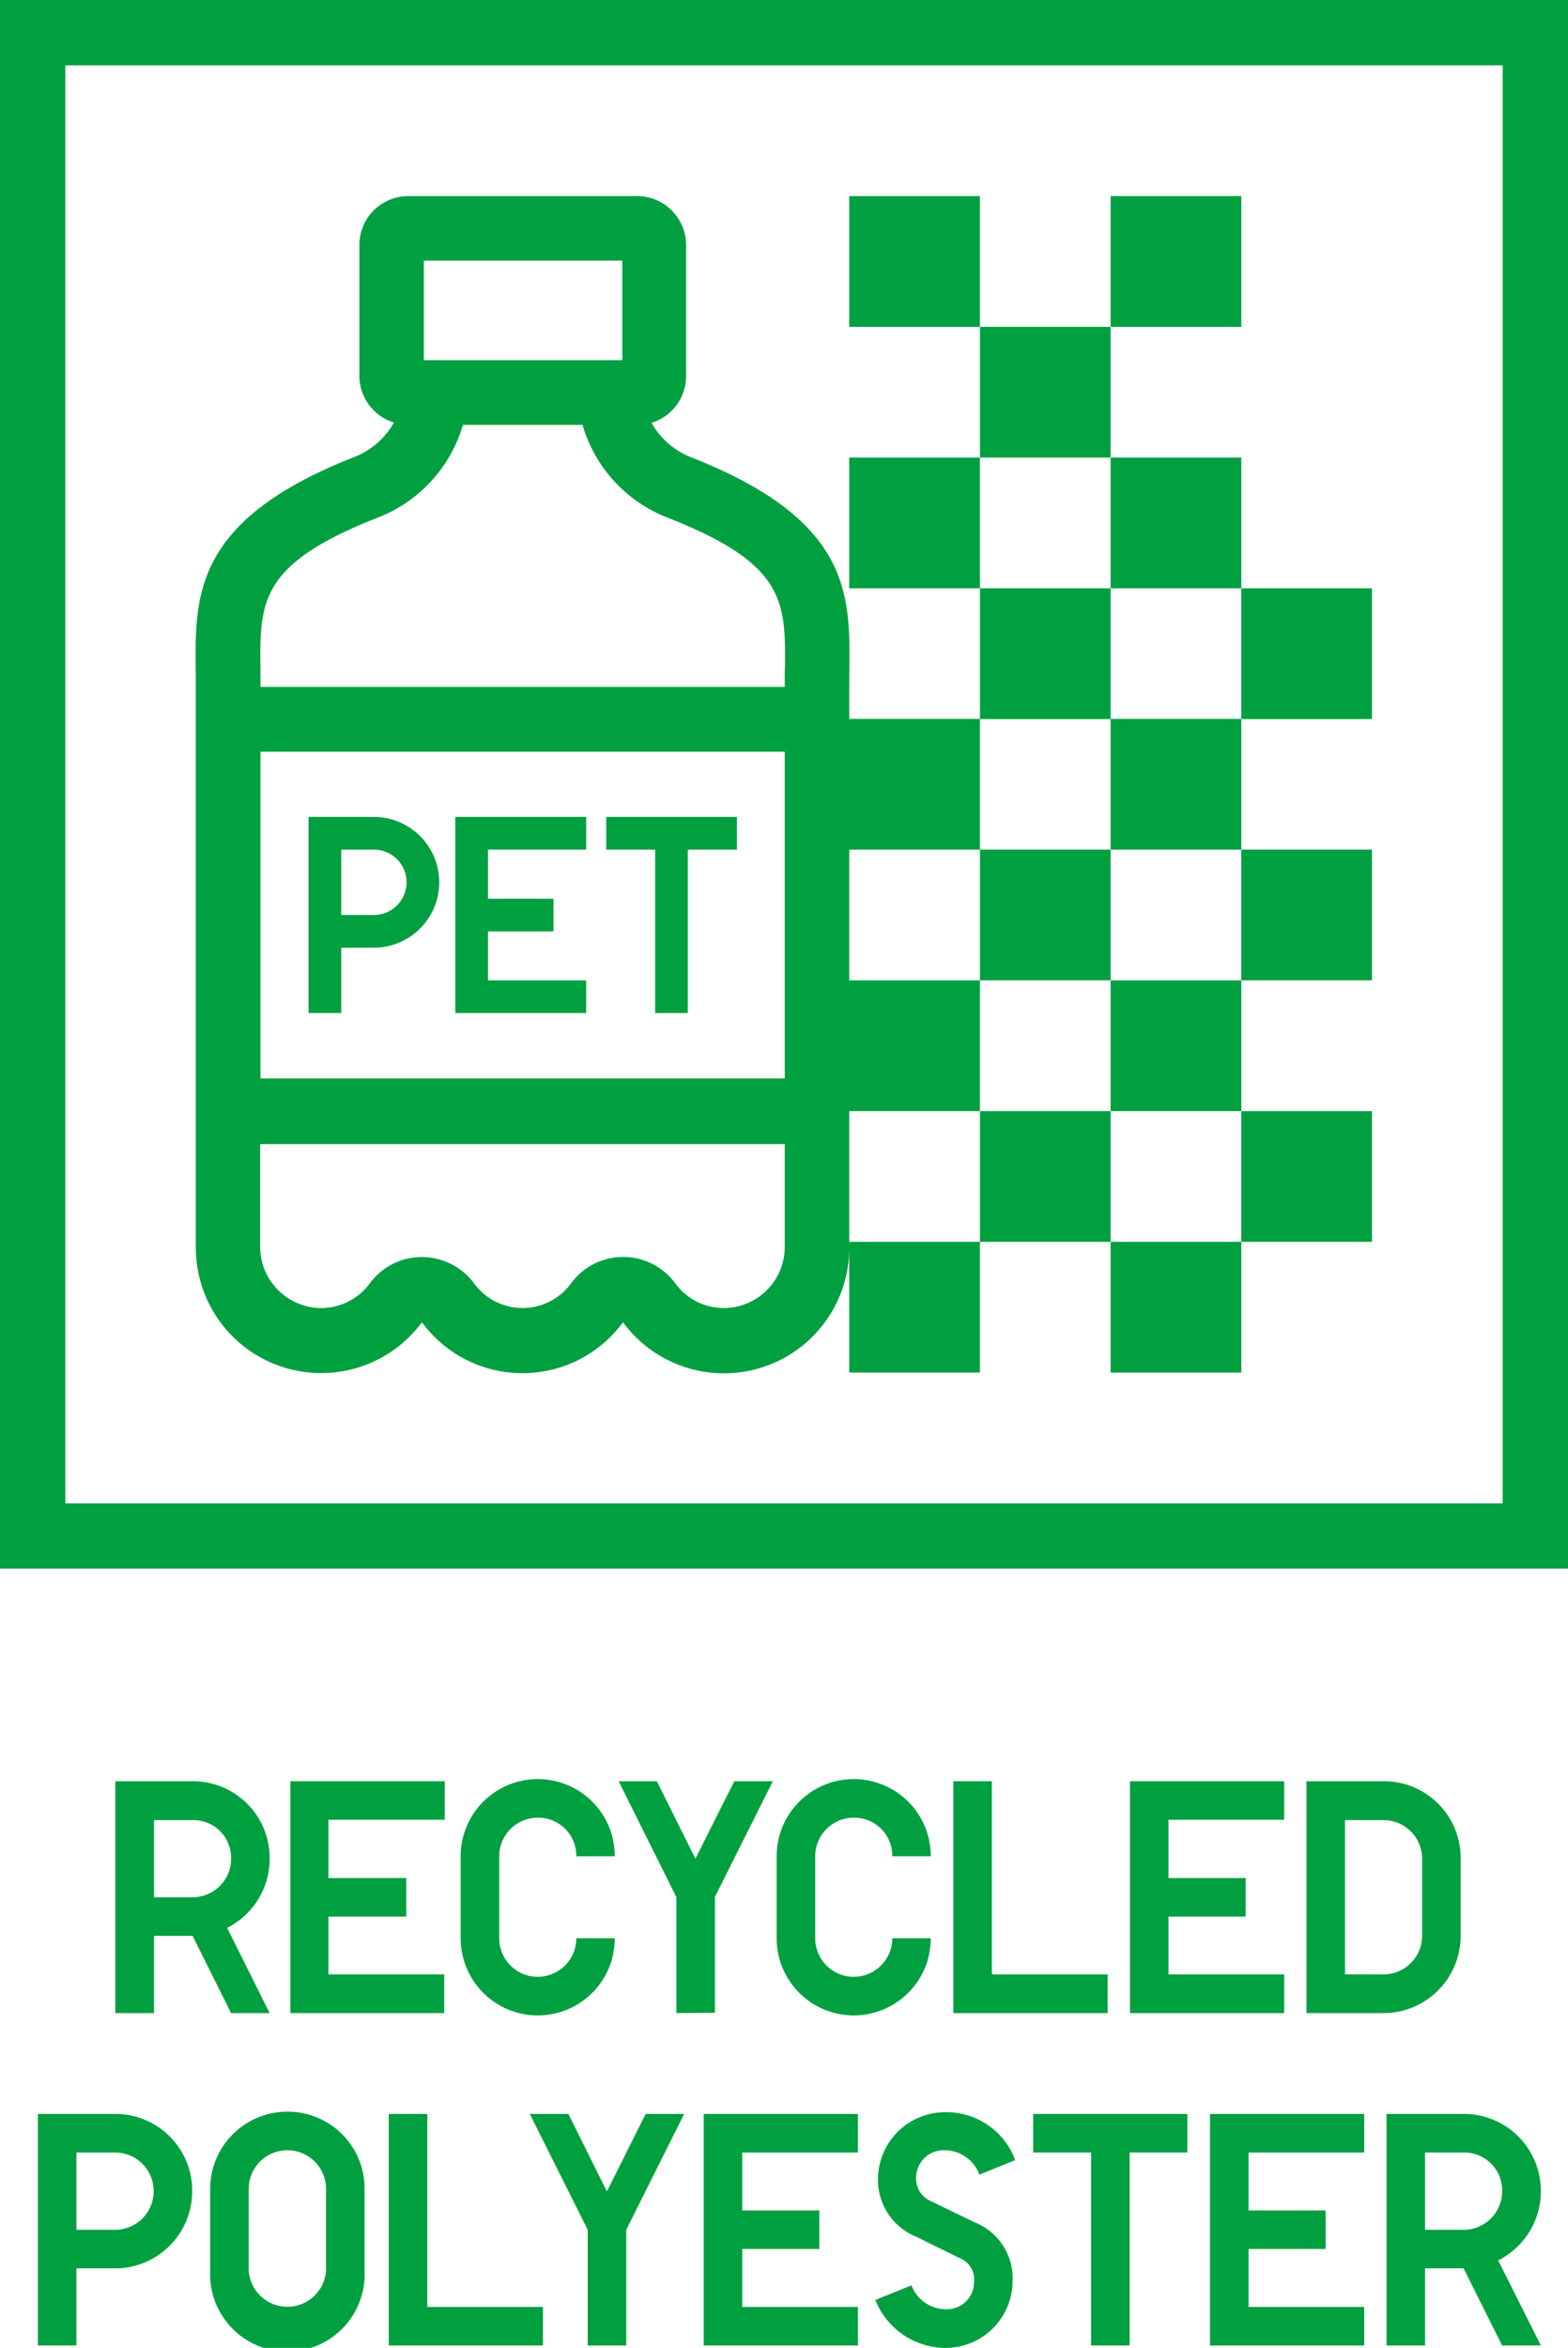 <svg xmlns="http://www.w3.org/2000/svg" viewBox="0 0 90.71 135.77"><defs><style>.cls-1{fill:#00a040;}</style></defs><g id="レイヤー_2" data-name="レイヤー 2"><g id="design"><path class="cls-1" d="M0,0V90.71H90.71V0ZM86.93,86.93H3.78V3.78H86.93Z"/><rect class="cls-1" x="71.81" y="49.13" width="7.56" height="7.56"/><rect class="cls-1" x="56.69" y="49.13" width="7.56" height="7.56"/><rect class="cls-1" x="64.25" y="56.69" width="7.56" height="7.56"/><rect class="cls-1" x="49.13" y="56.69" width="7.56" height="7.56"/><rect class="cls-1" x="64.25" y="41.57" width="7.56" height="7.56"/><rect class="cls-1" x="49.13" y="41.57" width="7.56" height="7.56"/><rect class="cls-1" x="71.81" y="64.25" width="7.56" height="7.56"/><rect class="cls-1" x="56.69" y="64.25" width="7.56" height="7.56"/><rect class="cls-1" x="56.69" y="18.9" width="7.56" height="7.56"/><rect class="cls-1" x="64.25" y="26.46" width="7.56" height="7.56"/><rect class="cls-1" x="49.13" y="26.46" width="7.56" height="7.56"/><rect class="cls-1" x="64.25" y="11.34" width="7.56" height="7.56"/><rect class="cls-1" x="49.13" y="11.34" width="7.56" height="7.56"/><rect class="cls-1" x="71.81" y="34.02" width="7.56" height="7.56"/><rect class="cls-1" x="56.69" y="34.02" width="7.56" height="7.56"/><rect class="cls-1" x="64.25" y="71.81" width="7.56" height="7.56"/><rect class="cls-1" x="49.13" y="71.81" width="7.56" height="7.56"/><path class="cls-1" d="M40,26.45a4.5,4.5,0,0,1-2.31-2,2.82,2.82,0,0,0,2-2.7V14.17a2.83,2.83,0,0,0-2.83-2.83H23.62a2.83,2.83,0,0,0-2.83,2.83v7.56a2.82,2.82,0,0,0,2,2.7,4.51,4.51,0,0,1-2.3,2c-9.92,3.89-9.16,8.59-9.16,13.24h0v3.78h0V62.36h0v3.78h0v6h0a7.25,7.25,0,0,0,13.08,4.32,7.21,7.21,0,0,0,11.63,0A7.25,7.25,0,0,0,49.13,72.1V39.69C49.13,35,49.89,30.34,40,26.45ZM24.52,16.62V15.07H36v5.76H24.52ZM45.4,72.1a3.54,3.54,0,0,1-3.53,3.54,3.49,3.49,0,0,1-2.82-1.45,3.74,3.74,0,0,0-6,0,3.47,3.47,0,0,1-5.64,0,3.77,3.77,0,0,0-3-1.5h0a3.73,3.73,0,0,0-3,1.5,3.51,3.51,0,0,1-2.82,1.45,3.55,3.55,0,0,1-3.54-3.48v-6H45.4Zm0-9.74H15.07V43.47H45.4Zm0-23.64c0,.32,0,.64,0,1H15.07v-1c-.05-3.93-.07-6.1,6.79-8.79a8.22,8.22,0,0,0,4.92-5.36H33.7a8.21,8.21,0,0,0,4.91,5.36C45.47,32.62,45.45,34.78,45.41,38.72Z"/><path class="cls-1" d="M19.74,54.8h1.89a3.78,3.78,0,0,0,0-7.56H17.85V58.58h1.89Zm0-5.67h1.89a1.89,1.89,0,1,1,0,3.78H19.74Z"/><polygon class="cls-1" points="33.91 56.69 28.23 56.69 28.23 53.86 32.02 53.86 32.02 51.97 28.23 51.97 28.23 49.13 33.91 49.13 33.91 47.24 26.34 47.24 26.34 58.58 33.91 58.58 33.91 56.69"/><polygon class="cls-1" points="37.9 58.58 39.79 58.58 39.79 49.13 42.63 49.13 42.63 47.24 35.07 47.24 35.07 49.13 37.9 49.13 37.9 58.58"/><path class="cls-1" d="M15.6,107.48a4.47,4.47,0,0,1-2.46,4l2.46,4.93H13.37l-2.23-4.47H8.91v4.47H6.67V103h4.47A4.44,4.44,0,0,1,15.6,107.48Zm-2.23,0a2.18,2.18,0,0,0-2.23-2.23H8.91v4.46h2.23A2.23,2.23,0,0,0,13.37,107.48Z"/><path class="cls-1" d="M19,108.6H23.5v2.23H19v3.34h6.7v2.24H16.8V103h8.93v2.23H19Z"/><path class="cls-1" d="M31.11,105.11a2.23,2.23,0,0,0-2.23,2.23v4.74a2.23,2.23,0,0,0,4.46,0h2.23a5.77,5.77,0,0,1-.15,1.15,4.46,4.46,0,0,1-8.77-1.15v-4.74a4.46,4.46,0,0,1,8.77-1.15,5.34,5.34,0,0,1,.15,1.15H33.34A2.2,2.2,0,0,0,31.11,105.11Z"/><path class="cls-1" d="M39.13,116.41v-6.7L35.79,103H38l2.23,4.48L42.48,103h2.23l-3.35,6.69v6.7Z"/><path class="cls-1" d="M49.39,105.11a2.23,2.23,0,0,0-2.23,2.23v4.74a2.23,2.23,0,1,0,4.46,0h2.23a5.77,5.77,0,0,1-.15,1.15,4.46,4.46,0,0,1-8.77-1.15v-4.74a4.46,4.46,0,0,1,8.77-1.15,5.34,5.34,0,0,1,.15,1.15H51.62A2.2,2.2,0,0,0,49.39,105.11Z"/><path class="cls-1" d="M57.38,114.17h6.7v2.24H55.15V103h2.23Z"/><path class="cls-1" d="M67.6,108.6h4.46v2.23H67.6v3.34h6.69v2.24H65.37V103h8.92v2.23H67.6Z"/><path class="cls-1" d="M84.5,107.48v4.46A4.47,4.47,0,0,1,80,116.41H75.58V103H80A4.44,4.44,0,0,1,84.5,107.48Zm-2.23,4.46v-4.46A2.23,2.23,0,0,0,80,105.25H77.81v8.92H80A2.23,2.23,0,0,0,82.27,111.94Z"/><path class="cls-1" d="M11.12,126.71a4.46,4.46,0,0,1-4.46,4.46H4.42v4.46H2.19V122.24H6.66A4.44,4.44,0,0,1,11.12,126.71Zm-2.23,0a2.23,2.23,0,0,0-2.23-2.24H4.42v4.47H6.66A2.23,2.23,0,0,0,8.89,126.71Z"/><path class="cls-1" d="M16.62,122.11a4.44,4.44,0,0,1,4.47,4.46v4.73a4.47,4.47,0,1,1-8.93,0v-4.73A4.46,4.46,0,0,1,16.62,122.11Zm0,2.23a2.23,2.23,0,0,0-2.23,2.23v4.73a2.24,2.24,0,0,0,4.47,0v-4.73A2.23,2.23,0,0,0,16.62,124.34Z"/><path class="cls-1" d="M24.72,133.4h6.69v2.23H22.49V122.24h2.23Z"/><path class="cls-1" d="M34,135.63v-6.69l-3.35-6.7h2.23l2.23,4.48,2.24-4.48h2.23l-3.35,6.7v6.69Z"/><path class="cls-1" d="M42.94,127.82H47.4v2.23H42.94v3.35h6.69v2.23H40.71V122.24h8.92v2.23H42.94Z"/><path class="cls-1" d="M54.69,124.34A1.59,1.59,0,0,0,53,125.92a1.41,1.41,0,0,0,.85,1.36l2.54,1.23a3.48,3.48,0,0,1,2.19,3.39,3.88,3.88,0,0,1-3.94,3.87,4.39,4.39,0,0,1-4-2.77l2.09-.85a2.12,2.12,0,0,0,1.94,1.38,1.57,1.57,0,0,0,1.68-1.59,1.32,1.32,0,0,0-.85-1.37L53,129.34A3.55,3.55,0,0,1,50.79,126a3.89,3.89,0,0,1,3.94-3.86,4.24,4.24,0,0,1,4,2.77l-2.07.84A2.15,2.15,0,0,0,54.69,124.34Z"/><path class="cls-1" d="M68.69,124.47H65.35v11.16H63.12V124.47H59.77v-2.23h8.92Z"/><path class="cls-1" d="M72.23,127.82h4.46v2.23H72.23v3.35h6.69v2.23H70V122.24h8.92v2.23H72.23Z"/><path class="cls-1" d="M89.14,126.71a4.48,4.48,0,0,1-2.47,4l2.47,4.92H86.9l-2.23-4.46H82.44v4.46H80.21V122.24h4.46A4.45,4.45,0,0,1,89.14,126.71Zm-2.24,0a2.19,2.19,0,0,0-2.23-2.24H82.44v4.47h2.23A2.23,2.23,0,0,0,86.9,126.71Z"/></g></g></svg>